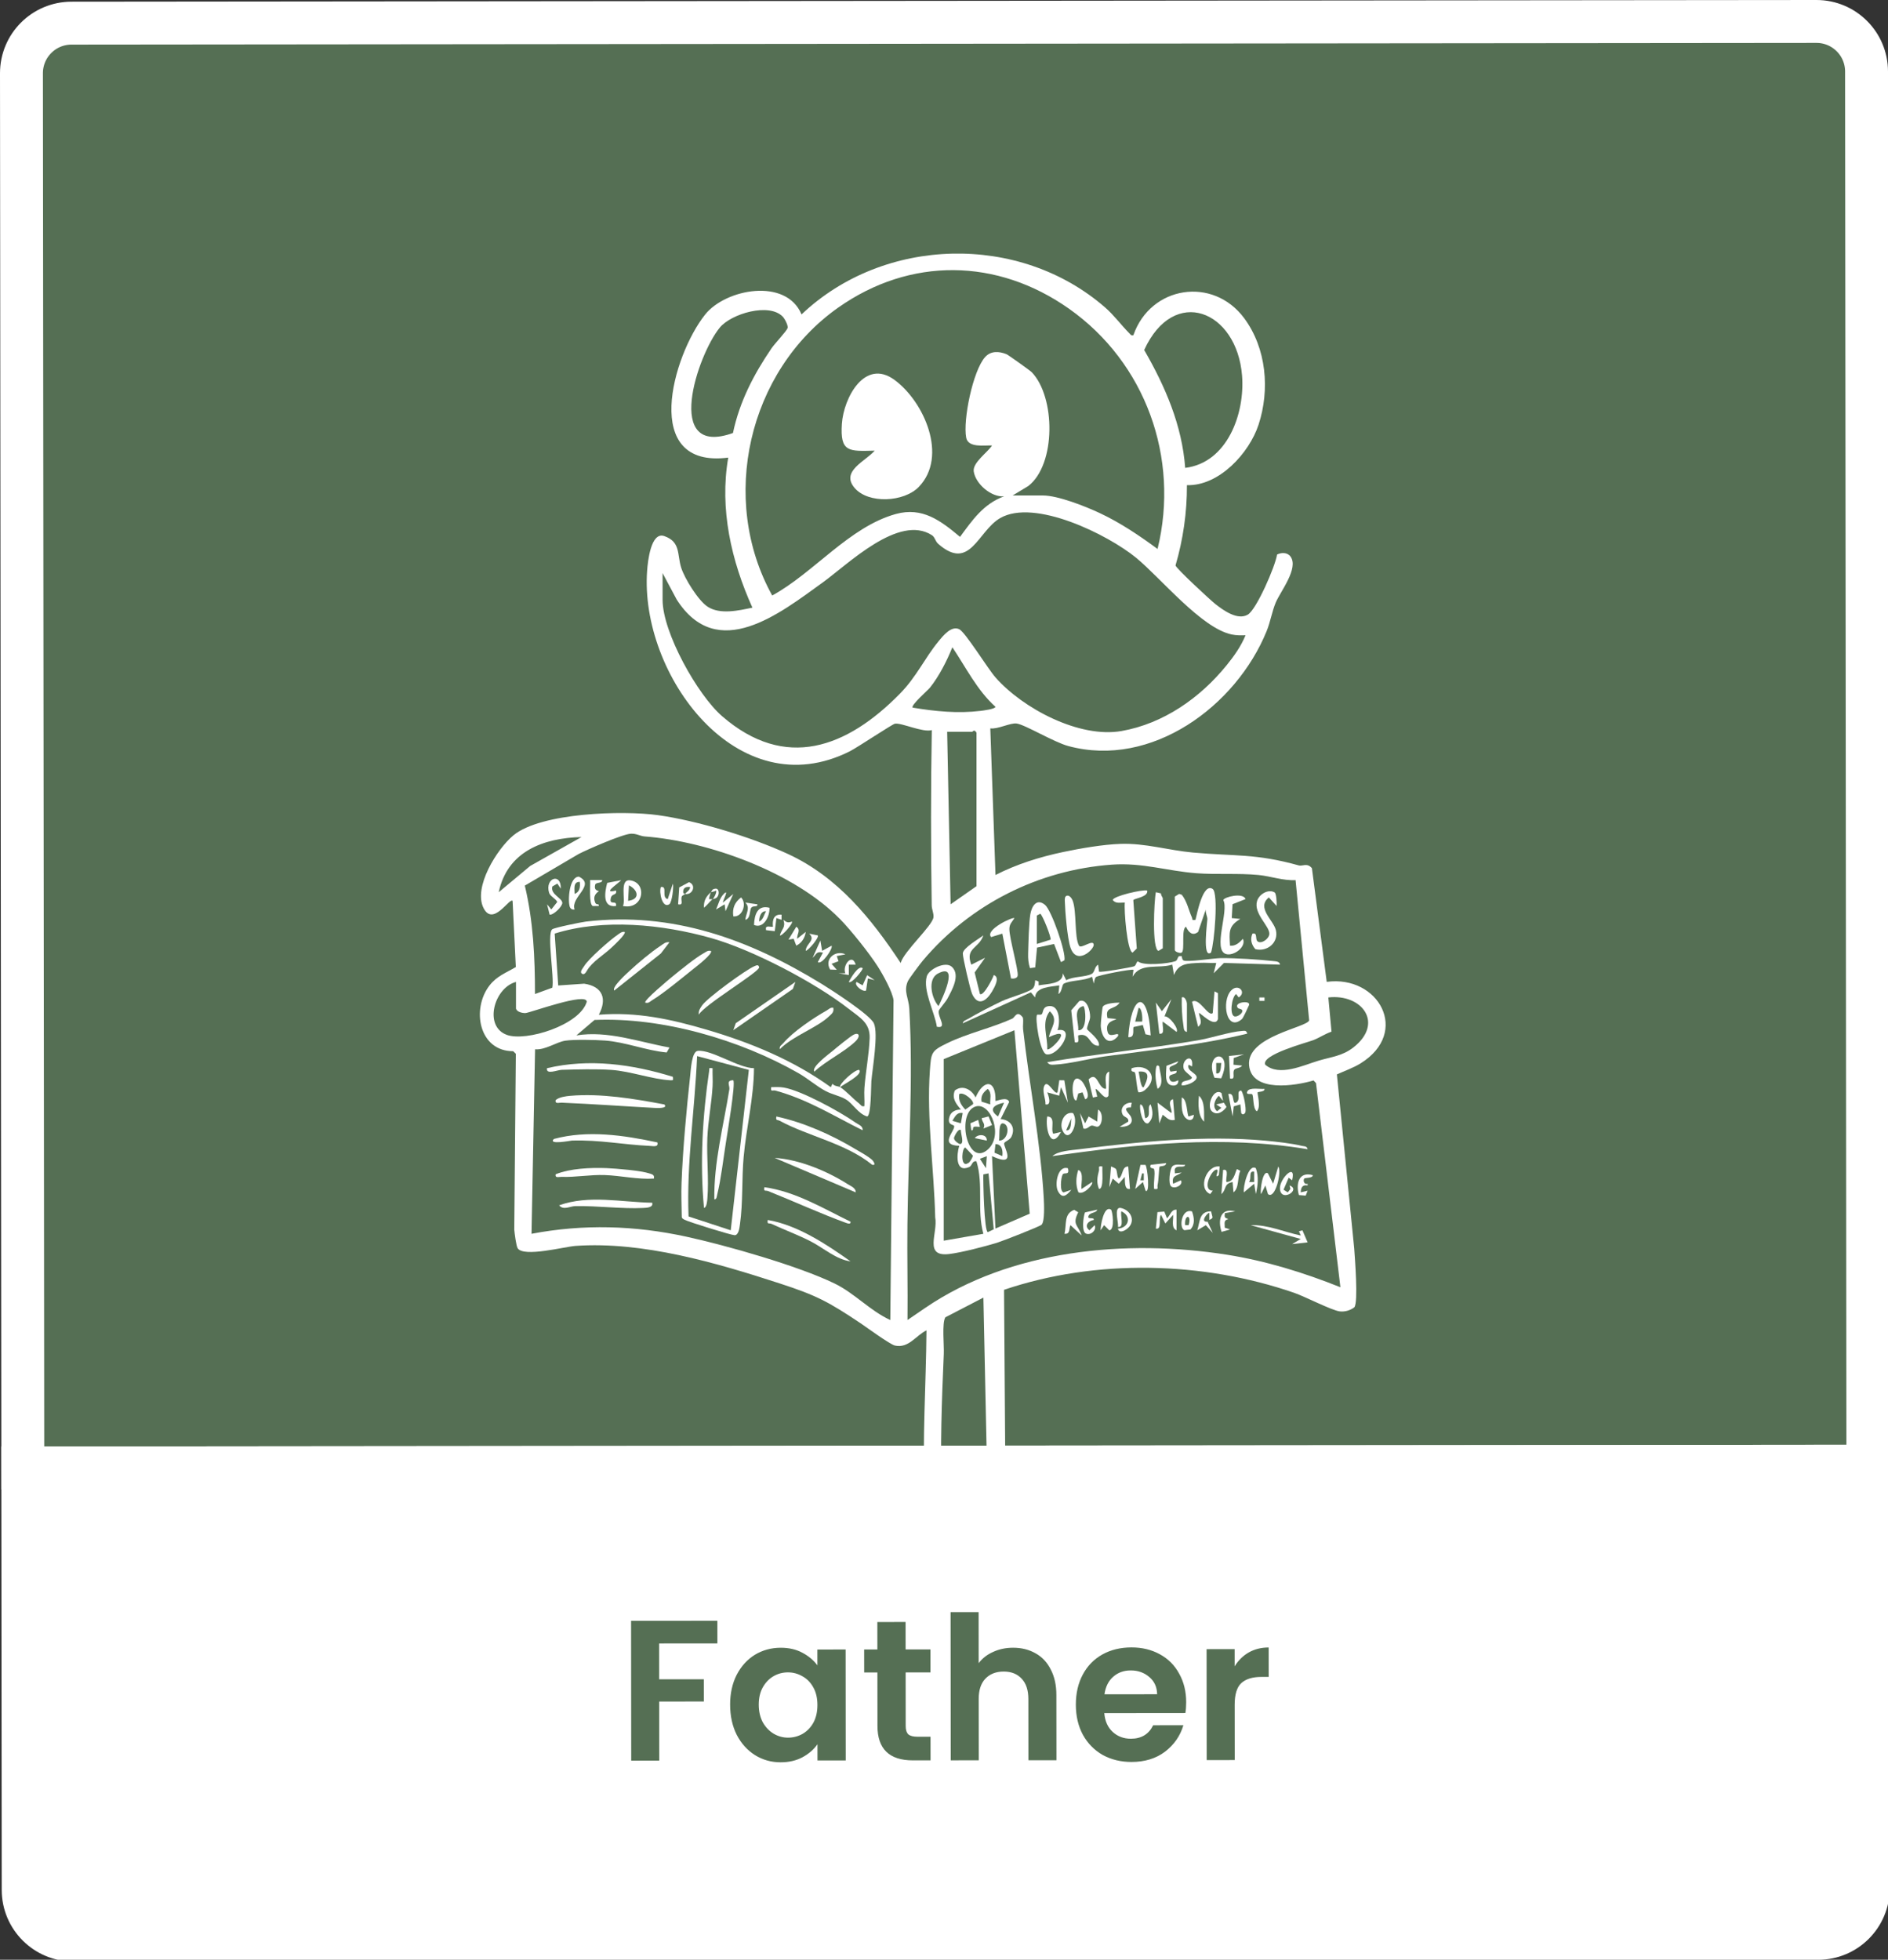 <svg xmlns="http://www.w3.org/2000/svg" id="svg116" version="1.1" fill="none" viewBox="0 0 132 137" height="137" width="132">
  
  <rect x="0" y="0" width="132" height="137" fill="#333333" stroke="none"/>
  
  <g transform="translate(-35.454,-24.279)" id="g117">
    <rect style="stroke-width:0.666" y="25.992" x="36.878" id="rect1" fill="#556f54" height="132.016" width="128.134"></rect>
    <path id="path1" stroke-width="3" stroke="#ffffff" d="M 40.451,25.897 162.451,25.779 c 1.933,-0.002 3.501,1.564 3.503,3.497 L 166.048,126.776 37.048,126.9 36.954,29.4 c -0.002,-1.933 1.564,-3.502 3.497,-3.503 z"></path>
    <path id="path2" fill="#ffffff" d="m 35.545,125.401 132,-0.126 0.03,31 c 0.002,2.761 -2.234,5.002 -4.996,5.004 l -121.999,0.118 c -2.761,0.002 -5.002,-2.234 -5.005,-4.996 z"></path>
    <path id="path3" fill="#556f54" d="m 85.609,137.581 0.002,1.582 -4.074,0.004 0.002,2.506 3.122,-0.003 0.002,1.554 -3.122,0.003 0.004,4.13 -1.96,0.001 -0.009,-9.772 z m 0.891,5.865 c -8e-4,-0.784 0.152,-1.48 0.46,-2.087 0.317,-0.607 0.741,-1.074 1.273,-1.401 0.541,-0.327 1.143,-0.491 1.806,-0.492 0.579,0 1.083,0.116 1.512,0.349 0.439,0.233 0.789,0.526 1.051,0.881 l -0.001,-1.106 1.974,-0.002 0.007,7.756 -1.974,0.002 -0.001,-1.134 c -0.252,0.364 -0.601,0.668 -1.049,0.911 -0.438,0.234 -0.947,0.351 -1.526,0.351 -0.653,0.001 -1.251,-0.166 -1.792,-0.502 -0.532,-0.335 -0.958,-0.806 -1.275,-1.413 -0.309,-0.615 -0.463,-1.32 -0.464,-2.113 z m 6.104,0.022 c -5e-4,-0.476 -0.094,-0.882 -0.281,-1.218 -0.187,-0.345 -0.439,-0.606 -0.757,-0.783 -0.318,-0.186 -0.658,-0.279 -1.022,-0.279 -0.364,0 -0.7,0.089 -1.008,0.267 -0.308,0.177 -0.56,0.439 -0.755,0.785 -0.186,0.336 -0.279,0.737 -0.279,1.204 4e-4,0.466 0.094,0.877 0.281,1.232 0.196,0.345 0.449,0.61 0.757,0.797 0.318,0.186 0.654,0.279 1.008,0.279 0.364,0 0.705,-0.089 1.022,-0.267 0.317,-0.187 0.569,-0.449 0.755,-0.785 0.186,-0.345 0.279,-0.756 0.279,-1.232 z m 6.168,-2.274 0.004,3.752 c 2e-4,0.261 0.061,0.453 0.182,0.574 0.131,0.112 0.345,0.167 0.644,0.167 l 0.91,-0.001 0.002,1.652 -1.232,0.001 c -1.652,0.002 -2.479,-0.8 -2.48,-2.405 l -0.004,-3.738 -0.924,0.001 -0.002,-1.61 0.924,-10e-4 -0.002,-1.918 1.974,-0.002 0.002,1.918 1.736,-0.002 0.001,1.61 z m 7.512,-1.729 c 0.588,-0.001 1.111,0.129 1.569,0.39 0.457,0.252 0.812,0.629 1.065,1.133 0.261,0.495 0.393,1.092 0.393,1.792 l 0.005,4.55 -1.96,0.002 -0.004,-4.284 c -10e-4,-0.616 -0.155,-1.087 -0.464,-1.414 -0.308,-0.336 -0.728,-0.503 -1.26,-0.503 -0.542,0.001 -0.971,0.169 -1.288,0.506 -0.307,0.327 -0.461,0.798 -0.46,1.414 l 0.004,4.284 -1.96,0.002 -0.01,-10.36 1.96,-0.002 0.003,3.57 c 0.252,-0.336 0.588,-0.598 1.007,-0.785 0.42,-0.196 0.887,-0.295 1.4,-0.295 z m 12.102,3.81 c 0,0.28 -0.018,0.532 -0.056,0.756 l -5.67,0.006 c 0.048,0.56 0.244,0.998 0.59,1.315 0.345,0.317 0.77,0.475 1.274,0.475 0.728,-0.001 1.246,-0.314 1.553,-0.94 l 2.114,-0.002 c -0.223,0.747 -0.652,1.364 -1.286,1.85 -0.634,0.476 -1.413,0.715 -2.337,0.716 -0.747,0.001 -1.419,-0.162 -2.017,-0.488 -0.588,-0.336 -1.051,-0.807 -1.387,-1.413 -0.327,-0.606 -0.491,-1.306 -0.492,-2.099 -0.001,-0.803 0.162,-1.508 0.488,-2.115 0.326,-0.607 0.783,-1.074 1.37,-1.401 0.588,-0.327 1.265,-0.491 2.03,-0.492 0.737,-0.001 1.395,0.157 1.974,0.474 0.589,0.317 1.042,0.769 1.36,1.357 0.327,0.578 0.491,1.245 0.492,2.001 z m -2.031,-0.558 c -0.01,-0.504 -0.192,-0.905 -0.547,-1.203 -0.355,-0.308 -0.789,-0.462 -1.302,-0.461 -0.486,0 -0.896,0.15 -1.232,0.449 -0.326,0.29 -0.527,0.696 -0.601,1.219 z m 5.419,-1.951 c 0.252,-0.411 0.578,-0.733 0.979,-0.967 0.41,-0.234 0.877,-0.351 1.4,-0.351 l 0.002,2.058 h -0.518 c -0.616,0.001 -1.083,0.146 -1.4,0.435 -0.308,0.29 -0.461,0.794 -0.461,1.513 l 0.004,3.864 -1.96,0.002 -0.007,-7.756 1.96,-0.002 z"></path>
    <g id="g116" clip-path="url(#clip0_962_57)">
      <path id="path4" fill="#ffffff" d="m 114.698,47.702 c 1.202,-3.442 5.563,-4.126 7.748,-1.173 1.555,2.103 1.803,5 0.998,7.445 -0.655,1.988 -2.761,4.288 -5.006,4.22 0.007,1.901 -0.264,3.792 -0.797,5.612 0.027,0.193 2.444,2.433 2.792,2.705 0.551,0.433 1.551,1.157 2.264,0.732 0.611,-0.363 1.922,-3.381 2.042,-4.197 0.301,-0.154 0.727,-0.162 0.945,0.144 0.585,0.818 -0.717,2.449 -1.034,3.204 -0.269,0.64 -0.373,1.353 -0.642,2.011 -2.136,5.239 -8.04,9.597 -13.861,8.028 -1.016,-0.274 -3.021,-1.494 -3.612,-1.575 -0.444,-0.062 -1.319,0.41 -1.844,0.339 l 0.363,10.25 c 1.476,-0.758 3.098,-1.262 4.724,-1.606 1.214,-0.256 2.784,-0.527 4.012,-0.57 1.728,-0.062 3.368,0.454 5.071,0.606 3.006,0.269 4.371,0.058 7.401,0.901 0.255,0.071 0.577,-0.206 0.914,0.191 l 1.036,7.947 c 3.63,-0.486 5.865,3.526 2.369,5.698 -0.51,0.318 -1.117,0.525 -1.659,0.773 l 1.212,12.168 c 0.048,0.701 0.291,3.742 0.011,4.109 -0.274,0.218 -0.671,0.333 -1.024,0.289 -0.556,-0.068 -2.429,-1.036 -3.176,-1.295 -6.387,-2.21 -13.877,-2.387 -20.293,-0.214 l 0.125,17.549 h -1.208 l -0.361,-17.003 -2.661,1.378 c -0.246,0.413 -0.081,1.938 -0.107,2.546 -0.144,3.317 -0.266,6.565 -0.126,9.883 0.043,1.065 0.084,2.132 0.123,3.196 l -0.897,0.007 c -0.084,-0.015 -0.285,-1.418 -0.309,-1.637 -0.054,-0.486 -0.104,-1.188 -0.126,-1.682 -0.177,-3.786 0.095,-7.628 0.124,-11.401 -0.742,0.358 -1.246,1.272 -2.202,1.063 -0.352,-0.078 -1.974,-1.27 -2.416,-1.567 -2.227,-1.488 -3.056,-1.937 -5.657,-2.782 -4.436,-1.444 -9.556,-2.945 -14.259,-2.619 -0.766,0.053 -3.643,0.818 -4.051,0.16 -0.099,-0.159 -0.217,-1.052 -0.235,-1.303 l 0.109,-12.289 -0.185,-0.178 c -2.405,0 -2.925,-2.95 -1.658,-4.591 0.517,-0.669 1.151,-0.88 1.843,-1.293 l -0.225,-4.625 c -0.217,-0.245 -1.355,1.807 -2.024,0.517 -0.755,-1.457 0.94,-4.16 2.083,-5.101 1.927,-1.588 7.665,-1.749 10.098,-1.41 2.773,0.386 6.555,1.541 9.1,2.718 3.471,1.604 5.815,4.5 7.876,7.618 0.206,-0.804 2.238,-2.612 2.294,-3.207 0.024,-0.271 -0.122,-0.541 -0.125,-0.828 -0.063,-4.087 -0.067,-8.148 0.006,-12.245 -0.635,0.183 -2.119,-0.525 -2.575,-0.449 -0.181,0.029 -2.619,1.656 -3.132,1.917 -7.884,3.999 -14.734,-5.371 -14.195,-12.627 0.047,-0.642 0.264,-2.734 1.202,-2.403 1.152,0.405 0.886,1.275 1.177,2.204 0.235,0.753 1.196,2.306 1.851,2.732 0.878,0.571 2.178,0.264 3.129,0.065 -1.473,-3.264 -2.311,-6.904 -1.689,-10.488 -6.153,0.791 -3.893,-7.14 -1.617,-9.999 1.436,-1.804 5.662,-2.593 6.742,-0.011 5.753,-5.46 15.233,-5.708 21.227,-0.485 0.623,0.543 1.12,1.23 1.692,1.804 0.099,0.099 0.107,0.172 0.292,0.128 z m -8.44,11.214 h 2.11 c 1.055,0 2.977,0.762 3.962,1.224 1.449,0.677 2.775,1.574 4.055,2.515 1.556,-6.374 -0.845,-13.018 -6.183,-16.789 -5.022,-3.546 -11.117,-3.638 -16.163,-0.071 -6.277,4.437 -8.331,13.376 -4.596,20.114 2.928,-1.601 5.388,-4.798 8.643,-5.698 1.852,-0.512 3.13,0.46 4.489,1.599 0.866,-1.178 1.639,-2.308 3.079,-2.834 -0.902,0.075 -1.998,-0.874 -2.121,-1.744 -0.087,-0.613 0.966,-1.321 1.279,-1.812 -0.55,-0.018 -1.668,0.177 -1.807,-0.546 -0.235,-1.227 0.466,-4.674 1.322,-5.633 0.397,-0.444 0.974,-0.413 1.498,-0.201 0.116,0.047 1.656,1.147 1.759,1.254 1.673,1.734 1.71,6.452 -0.236,7.96 l -1.089,0.659 z M 90.179,46.416 c -0.945,-0.992 -3.598,-0.212 -4.4,0.763 -1.564,1.903 -3.975,9.121 0.92,7.37 0.459,-2.189 1.452,-4.097 2.698,-5.923 0.219,-0.319 1.045,-1.196 1.12,-1.407 0.063,-0.178 -0.207,-0.668 -0.339,-0.805 z m 28.138,10.571 c 2.957,-0.361 4.187,-3.818 3.976,-6.45 -0.364,-4.559 -4.766,-6.33 -6.843,-1.791 1.473,2.556 2.645,5.251 2.867,8.242 z m -36.538,7.356 v 1.869 c 0,2.277 2.436,6.639 4.163,8.135 4.426,3.836 8.72,2.199 12.418,-1.562 1.193,-1.214 1.735,-2.491 2.714,-3.677 0.336,-0.407 0.89,-1.102 1.443,-0.844 0.421,0.195 1.998,2.758 2.537,3.371 1.919,2.18 5.865,4.264 8.807,3.748 2.939,-0.515 5.503,-2.319 7.346,-4.591 0.528,-0.651 1.008,-1.324 1.33,-2.105 -0.329,0.011 -0.645,0.013 -0.971,-0.055 -2.123,-0.444 -4.968,-3.961 -6.689,-5.369 -1.964,-1.606 -7.102,-4.162 -9.505,-2.76 -1.565,0.914 -2.092,3.756 -4.325,1.792 -0.204,-0.18 -0.229,-0.468 -0.433,-0.6 -2.317,-1.499 -5.86,2.019 -7.635,3.3 -3.003,2.167 -7.367,5.646 -10.214,1.196 z m 17.486,9.404 c 1.577,0.263 3.157,0.42 4.747,0.227 0.185,-0.023 1.043,-0.13 1.037,-0.287 -1.29,-1.162 -2.066,-2.761 -3.011,-4.16 -0.378,0.946 -0.934,2.039 -1.572,2.831 -0.146,0.181 -1.36,1.238 -1.202,1.389 z M 103.725,86.229 V 75.496 c -0.167,-0.274 -0.259,-0.06 -0.302,-0.06 h -1.748 l 0.241,12.059 z m -9.568,2.274 c -3.196,-3.251 -9.171,-5.413 -13.627,-5.751 -0.323,-0.024 -0.585,-0.211 -0.964,-0.191 -0.59,0.028 -3.019,1.091 -3.656,1.418 l -3.763,2.21 c 0.593,2.478 0.711,5.03 0.71,7.578 l 1.211,-0.441 c 0.157,-0.679 -0.396,-3.753 -0.006,-4.082 0.136,-0.115 2.032,-0.501 2.355,-0.54 6.084,-0.715 11.431,1.254 16.496,4.362 0.692,0.425 3.377,2.157 3.64,2.752 0.322,0.733 -0.099,3.136 -0.178,4.04 -0.026,0.3 -0.005,2.453 -0.301,2.468 -0.634,-0.201 -0.966,-0.875 -1.468,-1.183 -0.426,-0.262 -0.961,-0.34 -1.447,-0.603 -0.624,-0.335 -1.233,-0.872 -1.89,-1.246 -4.089,-2.335 -9.519,-3.917 -14.248,-3.714 l -1.269,1.081 c 2.211,-0.352 4.361,0.457 6.511,0.846 l -0.199,0.347 c -1.442,-0.136 -2.881,-0.731 -4.317,-0.835 -0.672,-0.049 -2.141,-0.084 -2.771,0.011 -0.63,0.096 -1.397,0.664 -2.112,0.601 l -0.248,12.898 c 3.64,-0.692 7.215,-0.585 10.832,0.203 2.802,0.611 7.829,2.044 10.355,3.272 1.407,0.684 2.471,1.899 3.896,2.554 l 0.227,-22.353 c -0.062,-0.575 -0.765,-1.839 -1.115,-2.382 -0.603,-0.937 -1.872,-2.528 -2.65,-3.319 z M 76.11,82.793 c -2.682,0.067 -5.184,1.013 -5.787,3.857 l 2.202,-1.836 z m 49.925,3.013 c -0.881,0.045 -1.734,-0.276 -2.594,-0.36 -1.4,-0.136 -2.951,-0.018 -4.338,-0.123 -2.054,-0.157 -3.776,-0.752 -5.909,-0.6 -5.134,0.366 -9.905,2.781 -13.206,6.691 -0.181,0.215 -0.982,1.275 -1.065,1.467 -0.306,0.707 0.063,1.17 0.105,1.906 0.285,4.965 -0.073,10.113 -0.131,15.073 -0.026,2.232 0.029,4.466 0.005,6.696 l 1.233,-0.842 c 5.951,-4.063 14.043,-4.839 21.116,-3.72 2.731,0.433 5.363,1.25 7.918,2.271 l -1.706,-14.271 -0.172,-0.185 c -1.259,0.375 -4.323,0.872 -4.507,-1.055 -0.192,-2.034 4.039,-2.642 4.201,-3.142 l -0.95,-9.808 z m -31.836,14.472 c 0.378,0.241 0.946,0.854 1.326,1.147 0.122,0.094 0.154,0.233 0.363,0.18 0.021,-0.418 -0.029,-0.846 0.002,-1.264 0.083,-1.13 0.327,-2.381 0.366,-3.494 0.036,-1.063 -0.681,-1.433 -1.463,-2.043 -2.366,-1.852 -6.75,-4.142 -9.637,-4.954 -3.41,-0.959 -7.513,-1.374 -10.921,-0.308 l 0.246,3.628 1.813,-0.125 c 1.3,0.188 1.617,1.069 1.026,2.17 2.653,-0.214 5.055,0.313 7.568,1.053 3.082,0.909 6.038,2.129 8.652,4.013 l 0.117,-0.243 c 0.12,0.183 0.433,0.17 0.544,0.241 z M 71.529,94.79 v -1.869 c -1.538,0.413 -2.282,3.116 -0.63,3.706 1.342,0.48 5.093,-0.684 5.578,-2.316 0.018,-0.702 -3.978,0.778 -4.29,0.788 -0.224,0.006 -0.595,-0.083 -0.658,-0.31 z m 57.018,1.609 c -0.445,0.149 -0.838,0.423 -1.275,0.593 -0.438,0.17 -3.682,1.023 -3.355,1.719 0.982,0.846 2.64,0.042 3.71,-0.28 0.901,-0.271 1.672,-0.324 2.447,-0.928 2.171,-1.694 0.603,-3.766 -1.749,-3.497 z"></path>
      <path id="path5" fill="#ffffff" d="m 108.276,109.894 c -0.117,0.123 -2.763,1.156 -3.133,1.267 -0.85,0.258 -2.466,0.678 -3.317,0.781 -1.82,0.222 -0.781,-1.46 -0.988,-2.567 -0.077,-3.338 -0.608,-6.91 -0.372,-10.25 0.091,-1.279 0.094,-1.377 1.214,-1.922 1.435,-0.699 3.092,-1.055 4.551,-1.716 0.181,-0.083 0.322,-0.627 0.736,-0.078 0.056,0.272 -0.013,0.554 0.017,0.827 0.43,3.815 1.237,8.03 1.446,11.819 0.021,0.387 0.078,1.598 -0.151,1.837 z m -1.899,-13.595 -4.943,2.019 v 12.693 l 2.773,-0.483 c -0.464,-1.666 0.024,-3.429 -0.485,-5.065 -0.322,-0.058 -0.282,0.303 -0.51,0.402 -0.974,0.422 -0.877,-0.881 -0.694,-1.487 -1.437,-0.041 -0.295,-1.025 -0.353,-1.378 -0.021,-0.133 -0.528,-0.032 -0.321,-0.68 0.11,-0.344 0.457,-0.479 0.792,-0.477 -0.332,-0.399 -0.649,-0.771 -0.426,-1.33 0.54,-0.423 1.18,-0.073 1.452,0.486 0.553,-1.285 1.438,-1.28 1.389,0.241 0.034,0.042 0.835,-0.345 0.958,0.075 l -0.597,1.193 c 0.678,0.056 1.075,0.573 0.756,1.238 -0.115,0.238 -0.474,0.325 -0.508,0.46 -0.058,0.236 0.953,1.734 -0.85,0.893 l 0.241,5.064 2.395,-1.04 -1.069,-12.827 z m -1.689,5.184 c -0.036,-0.355 0.141,-0.816 -0.18,-1.082 -0.306,0.243 -0.492,0.47 -0.429,0.891 l 0.611,0.191 z m -1.212,-0.009 c 0.142,-0.201 -0.643,-0.905 -0.956,-0.713 -0.076,0.445 0.131,0.771 0.423,1.084 z m 2.178,-0.111 c -0.66,0.132 -1.151,0.446 -0.421,0.965 z m -1.963,0.258 c -1.393,0.378 -0.656,4.204 0.767,3.066 1.201,-0.961 0.274,-3.348 -0.767,-3.066 z m -0.931,0.467 c -0.417,-0.072 -0.535,0.251 -0.72,0.543 l 0.593,0.173 z m 2.533,1.927 c 0.636,0.026 0.813,-1.099 0.299,-1.204 -0.374,-0.078 -0.218,0.996 -0.299,1.204 z m -2.655,-0.723 c -0.165,-0.19 -0.483,0.442 -0.486,0.548 -0.005,0.183 0.355,0.418 0.428,0.414 0.322,-0.016 0.024,-0.774 0.058,-0.962 z m 2.894,1.808 c 0.047,-0.374 -0.013,-0.836 -0.479,-0.842 l -0.068,0.601 0.549,0.241 z m -2.325,0.444 c 0.076,-0.068 0.279,-0.397 0.264,-0.487 l -0.528,-0.558 c -0.219,-0.005 -0.35,1.209 0.065,1.148 0.069,-0.031 0.142,-0.052 0.2,-0.104 z m 1.241,-0.442 -0.483,0.183 0.423,0.66 0.059,-0.843 z m 0.12,1.204 -0.363,0.071 c -0.021,0.373 0.057,4.047 0.316,4.034 l 0.41,-0.194 z"></path>
      <path id="path6" fill="#ffffff" d="m 117.593,86.953 0.303,-0.185 0.183,0.06 c 0.367,0.46 0.482,1.083 0.707,1.583 0.065,0.143 -0.057,0.217 0.251,0.17 0.105,-0.413 0.52,-2.607 1.196,-2.16 0.428,0.284 0.117,3.828 -0.112,4.45 -0.625,0.473 -0.253,-2.181 -0.253,-2.337 0,-0.199 -0.149,-0.449 -0.11,-0.676 l -0.538,1.569 c -0.408,0.321 -0.676,0.005 -0.846,-0.363 -0.358,0.16 -0.055,1.645 -0.303,1.809 -0.104,0.068 -0.481,-0.057 -0.481,-0.18 v -3.739 z"></path>
      <path id="path7" fill="#ffffff" d="m 118.073,91.113 c 0.013,0.096 0.037,0.25 0.117,0.301 0.225,0.147 2.139,-0.152 2.599,-0.157 1.089,-0.01 2.647,0.094 3.744,0.212 0.18,0.019 0.373,0.028 0.416,0.245 l -3.92,-0.12 -0.721,0.724 0.18,-0.724 c -0.381,0.019 -0.77,-0.028 -1.151,-0.006 -0.833,0.049 -1.474,0.015 -1.803,0.849 l -0.122,-0.724 c -0.959,0.306 -2.235,-0.16 -2.773,0.846 l 0.062,-0.481 c -0.109,-0.079 -2.489,0.376 -2.626,0.507 -0.09,0.087 -0.123,0.323 -0.149,0.455 l -0.12,-0.481 c -0.525,0.293 -1.479,0.232 -1.965,0.478 -0.161,0.081 -0.127,0.603 -0.386,0.728 l 0.062,-0.601 c -0.581,0.101 -1.668,0.096 -1.691,0.843 l -0.298,-0.358 -4.764,2.167 c 0.027,-0.181 0.227,-0.225 0.359,-0.303 0.692,-0.41 1.64,-0.896 2.371,-1.246 0.49,-0.235 1.823,-0.603 2.13,-0.854 0.186,-0.152 0.186,-0.397 0.206,-0.611 l 0.239,0.089 0.004,0.269 c 0.575,-0.108 1.721,-0.068 1.687,-0.841 l 0.241,0.483 c 0.485,-0.277 1.332,-0.204 1.78,-0.444 0.231,-0.125 0.179,-0.498 0.45,-0.64 l 0.06,0.483 c 0.088,0.087 2.27,-0.303 2.441,-0.366 0.158,-0.058 0.142,-0.267 0.272,-0.356 0.373,0.347 2.178,0.157 2.622,-0.005 0.167,-0.062 0.147,-0.301 0.274,-0.358 h 0.178 z"></path>
      <path id="path8" fill="#ffffff" d="m 108.514,87.531 c 0.457,0.379 1.486,3.335 1.36,3.878 l -0.24,0.128 -0.483,-1.267 -1.193,0.253 -0.126,1.382 -0.366,0.053 c -0.114,-0.342 -0.14,-0.668 -0.13,-1.029 0.021,-0.734 0.047,-2.081 0.155,-2.74 0.094,-0.566 0.443,-1.138 1.023,-0.656 z m -0.569,0.747 v 1.99 l 0.966,-0.303 c 0.024,-0.229 -0.557,-1.689 -0.724,-1.809 l -0.242,0.123 z"></path>
      <path id="path9" fill="#ffffff" d="m 126.877,104.617 c -5.927,-0.991 -11.947,-0.361 -17.848,0.483 0.409,-0.369 1.308,-0.408 1.87,-0.479 4.198,-0.532 8.808,-0.992 13.022,-0.603 0.719,0.066 1.852,0.189 2.533,0.361 0.167,0.042 0.376,-0.003 0.423,0.24 z"></path>
      <path id="path10" fill="#ffffff" d="m 122.536,87.131 -0.909,0.358 -0.056,0.969 0.6,0.061 c -0.859,0.504 -0.766,0.937 -0.721,1.869 0.389,0.041 0.661,-0.216 0.904,-0.481 0.256,0.572 -0.651,1.225 -1.181,1.066 -0.958,-0.287 0.222,-3.045 -0.193,-3.771 0.057,-0.227 1.408,-0.546 1.554,-0.07 z"></path>
      <path id="path11" fill="#ffffff" d="m 109.393,96.297 c 1.309,-0.241 0.097,1.815 -0.762,1.69 -0.481,-0.07 -0.831,-2.601 -0.669,-2.766 0.036,-0.037 0.237,0.021 0.313,-0.034 0.147,-0.105 0.018,-0.569 0.585,-0.579 0.705,-0.011 0.718,1.188 0.533,1.687 z M 108.79,96.78 c 0.117,-0.647 0.715,-1.202 0.06,-1.805 -0.616,0.775 -0.134,1.779 -0.18,2.65 0.174,0.204 2.016,-1.724 0.12,-0.844 z"></path>
      <path id="path12" fill="#ffffff" d="m 103.365,91.714 0.962,-0.481 -0.729,1.028 0.369,1.506 c 0.245,0.183 0.91,-1.113 0.965,-1.326 0.457,0.141 0.058,0.851 -0.119,1.149 -0.39,0.66 -0.977,1.07 -1.39,0.178 -0.133,-0.285 -0.668,-2.586 -0.653,-2.844 0.023,-0.392 1.12,-1.008 1.436,-1.258 -0.305,0.935 -1.298,0.862 -0.843,2.05 z"></path>
      <path id="path13" fill="#ffffff" d="m 122.657,96.537 c -3.261,0.794 -6.61,1.131 -9.931,1.587 -1.107,0.152 -2.468,0.525 -3.534,0.579 -0.219,0.011 -0.378,0.031 -0.522,-0.173 3.495,-0.577 7.036,-0.935 10.53,-1.526 0.952,-0.161 2.225,-0.592 3.096,-0.656 0.189,-0.015 0.303,-0.041 0.361,0.191 z"></path>
      <path id="path14" fill="#ffffff" d="m 102.006,91.868 c 0.617,0.58 0,1.629 -0.311,2.219 -0.125,0.237 -0.576,0.733 -0.603,0.848 -0.099,0.42 0.638,1.277 -0.138,1.12 -0.144,-1.005 -0.995,-2.531 -0.702,-3.531 0.145,-0.489 1.302,-1.079 1.754,-0.656 z m -0.935,2.742 c 0.258,-0.517 1.489,-3.079 -0.042,-2.274 -0.76,0.4 -0.435,1.758 0.042,2.274 z"></path>
      <path id="path15" fill="#ffffff" d="m 124.569,86.667 c 0.128,0.079 0.156,0.758 0.138,0.946 l -0.541,-0.6 c -0.887,0.728 0.319,1.58 0.491,2.288 0.209,0.862 -0.597,1.538 -1.435,1.33 -0.275,-0.306 -0.379,-0.71 -0.199,-1.089 0.462,-0.099 0.047,0.593 0.535,0.605 0.258,0.005 0.621,-0.301 0.643,-0.562 0.047,-0.549 -1.115,-1.425 -0.862,-2.308 0.141,-0.498 0.809,-0.874 1.233,-0.609 z"></path>
      <path id="path16" fill="#ffffff" d="m 115.662,86.532 c 0.091,0.467 -0.937,0.546 -0.972,0.676 l 0.243,3.376 -0.294,0.288 c -0.384,-0.091 -0.609,-3.014 -0.542,-3.497 -0.297,-0.011 -0.639,0.101 -0.843,-0.18 0.003,-0.259 2.058,-0.752 2.408,-0.663 z"></path>
      <path id="path17" fill="#ffffff" d="m 110.056,86.893 c 0.175,-0.037 0.331,0.186 0.389,0.332 0.3,0.758 0.109,2.565 0.451,3.167 0.141,0.248 1.013,-0.499 1.025,-0.065 0.01,0.34 -1.197,1.468 -1.628,0.185 -0.216,-0.643 -0.37,-2.504 -0.392,-3.236 -0.005,-0.141 -0.017,-0.348 0.155,-0.384 z"></path>
      <path id="path18" fill="#ffffff" d="m 106.378,88.46 c -0.171,0.282 -0.352,0.402 -0.354,0.766 0,0.645 0.655,2.911 0.58,3.264 -0.04,0.193 -0.299,0.217 -0.466,0.19 l -0.606,-3.134 -0.782,0.241 c -0.463,-0.494 1.496,-1.426 1.628,-1.326 z"></path>
      <path id="path19" fill="#ffffff" d="m 112.285,97.383 c -0.713,0.032 -0.594,-0.963 -1.448,-0.724 -0.027,0.243 0.141,0.566 -0.239,0.483 l -0.248,-2.235 0.562,-0.647 c 0.546,-0.203 0.773,0.715 0.758,1.12 -0.009,0.248 -0.251,0.69 -0.212,0.844 0.026,0.102 0.938,0.737 0.825,1.155 z m -1.086,-2.773 c -0.772,0.183 -0.308,1.139 -0.36,1.687 0.656,0.079 0.527,-1.565 0.36,-1.687 z"></path>
      <path id="path20" fill="#ffffff" d="m 116.749,90.571 -0.3,0.18 c -0.465,-0.104 -0.307,-3.513 -0.182,-4.1 l 0.36,0.084 c -0.026,0.121 0.122,0.28 0.122,0.339 z"></path>
      <path id="path21" fill="#ffffff" d="m 120.607,95.514 c -0.206,0.672 -1.276,-0.483 -1.326,-0.421 0.024,0.34 0.313,0.687 -0.061,0.963 l -0.425,-1.744 c 0.491,-0.355 1.139,1.095 1.449,0.781 l 0.121,-1.509 0.242,0.121 z"></path>
      <path id="path22" fill="#ffffff" d="m 115.905,96.659 -0.363,-0.079 -0.188,-0.648 -0.64,0.141 c -0.094,0.118 0.136,0.77 -0.376,0.708 0.181,-2.941 1.368,-3.534 1.567,-0.121 z m -0.603,-0.963 c 0.037,-0.036 0.034,-0.953 -0.24,-0.964 l -0.241,0.963 h 0.481 z"></path>
      <path id="path23" fill="#ffffff" d="m 122.056,94.006 -0.18,-0.24 c -0.319,0.224 -0.468,1.462 -0.118,1.565 0.18,0.053 0.486,-0.157 0.538,-0.303 0.089,-0.25 -0.222,-0.19 -0.303,-0.293 -0.32,-0.402 0.93,-0.553 0.786,-0.19 -0.06,0.151 -0.417,0.903 -0.485,0.964 -1.095,0.969 -1.46,-1.24 -0.774,-1.979 0.505,-0.544 1.11,0.125 0.536,0.475 z"></path>
      <path id="path24" fill="#ffffff" d="m 117.352,94.127 -0.482,1.202 c 0.336,-0.041 1.029,0.877 0.843,1.087 l -0.962,-0.723 c -0.073,0.256 0.207,0.942 -0.242,0.844 l -0.241,-2.17 0.421,0.601 z"></path>
      <path id="path25" fill="#ffffff" d="m 113.733,94.37 c -0.354,0.535 -1.058,0.23 -0.844,1.084 l 0.605,0.06 c 0.003,0.094 -0.861,0.109 -0.587,0.947 0.143,0.436 0.87,-0.144 0.705,0.258 -0.684,0.775 -1.164,0.039 -1.198,-0.739 -0.006,-0.146 0.101,-1.206 0.13,-1.295 0.088,-0.267 0.912,-0.319 1.191,-0.316 z"></path>
      <path id="path26" fill="#ffffff" d="m 112.046,100.399 0.12,0.54 -0.305,0.065 -0.297,-1.269 c 0.626,-0.629 0.65,0.653 1.203,0.664 0.1,-0.113 -0.208,-1.087 0.24,-1.206 l -0.055,1.692 c -0.247,0.388 -0.652,-0.428 -0.908,-0.486 z"></path>
      <path id="path27" fill="#ffffff" d="m 113.459,105.98 c 0.131,0.169 0.066,0.53 0.214,0.689 0.32,-0.214 0.199,-0.861 0.662,-0.843 l 0.122,1.567 c -0.421,0.08 -0.342,-0.575 -0.363,-0.843 l -0.421,0.48 -0.422,-0.36 -0.241,0.603 0.121,-1.447 c 0.013,-0.013 0.302,0.123 0.326,0.156 z"></path>
      <path id="path28" fill="#ffffff" d="m 124.105,107.754 -0.181,-0.604 -0.3,0.604 c -0.092,-0.204 0.108,-1.73 0.48,-1.447 l 0.361,0.723 0.361,-1.206 c 0.255,0.383 -0.218,2.34 -0.721,1.929 z"></path>
      <path id="path29" fill="#ffffff" d="m 109.868,99.8 0.248,1.563 -0.48,-1.085 -0.128,0.597 -0.838,-0.235 c 0.094,0.222 0.336,0.938 -0.12,0.844 0.021,-0.4 -0.274,-0.964 -0.065,-1.332 0.232,-0.408 0.705,0.702 0.908,0.486 l 0.123,-0.844 z"></path>
      <path id="path30" fill="#ffffff" d="m 126.396,110.647 -0.124,-0.298 0.242,-0.061 0.363,0.841 -1.084,0.121 0.601,-0.36 -3.496,-0.964 c 1.209,-0.042 2.336,0.482 3.496,0.721 z"></path>
      <path id="path31" fill="#ffffff" d="m 117.59,102.569 c -0.408,0.086 -0.555,-0.16 -0.842,-0.361 l -0.242,0.603 -0.121,-1.447 0.962,0.722 c 0.125,-0.144 -0.359,-0.846 0.12,-0.964 l 0.122,1.447 z"></path>
      <path id="path32" fill="#ffffff" d="m 115.503,100.48 c -0.123,0.102 -0.282,0.165 -0.444,0.16 -0.11,-0.076 -0.176,-1.154 -0.246,-1.361 -0.047,-0.144 -0.342,0 -0.238,-0.326 1.184,-0.378 1.948,0.676 0.927,1.528 z m -0.084,-0.203 c 0.263,-0.527 0.532,-1.172 -0.36,-1.084 0.047,0.123 0.149,1.228 0.36,1.084 z"></path>
      <path id="path33" fill="#ffffff" d="m 117.711,108.841 v 1.447 c -0.402,-0.18 -0.198,-0.742 -0.241,-1.084 l -0.54,0.603 -0.301,-0.603 c -0.206,0.261 0.076,1.056 -0.363,0.962 l 0.111,-1.152 0.479,-0.039 0.192,0.47 c 0.219,-0.199 0.295,-0.633 0.663,-0.601 z"></path>
      <path id="path34" fill="#ffffff" d="m 122.175,101.483 -0.464,0.139 -0.078,0.703 -0.301,-1.567 c 0.486,-0.126 0.233,0.752 0.54,0.602 0.377,-0.187 -0.039,-0.843 0.361,-0.841 0.191,0.238 0.355,1.273 0.297,1.495 -0.031,0.119 -0.193,0.258 -0.297,0.072 l -0.058,-0.605 z"></path>
      <path id="path35" fill="#ffffff" d="m 111.079,110.647 -0.783,-0.722 c -0.121,0.217 0.008,0.648 -0.421,0.601 0.17,-0.648 -0.063,-1.391 0.681,-1.672 l 0.283,0.17 c -0.439,0.88 -0.022,0.863 0.24,1.623 z"></path>
      <path id="path36" fill="#ffffff" d="m 111.323,101.122 -0.184,-0.482 -0.298,0.081 -0.123,0.464 c -0.327,0.261 -0.515,-2.168 0.366,-1.332 0.177,0.168 0.702,1.178 0.239,1.27 z"></path>
      <path id="path37" fill="#ffffff" d="m 111.202,103.172 -0.241,-1.086 0.361,0.723 0.242,-0.483 0.601,0.361 0.06,-0.842 c 0.395,0.197 0.316,1.103 -0.016,1.194 -0.128,0.036 -0.31,-0.1 -0.448,-0.073 -0.157,0.031 -0.316,0.287 -0.56,0.204 z"></path>
      <path id="path38" fill="#ffffff" d="m 120.837,99.661 -0.474,-0.042 c -0.79,-1.906 1.398,-2.076 0.474,0.042 z m 0.01,-1.071 h -0.361 v 0.723 c 0.374,0.091 0.306,-0.517 0.36,-0.723 z"></path>
      <path id="path39" fill="#ffffff" d="m 121.692,107.633 -0.06,-0.723 c -0.645,0.119 -0.407,0.521 -0.784,0.843 l 0.12,-1.687 c 0.476,-0.131 0.129,0.715 0.241,0.843 0.514,-0.024 0.559,-0.554 0.723,-0.906 l 0.241,0.125 c -0.222,0.445 -0.065,1.192 -0.481,1.505 z"></path>
      <path id="path40" fill="#ffffff" d="m 115.535,105.71 c 0.145,0.143 0.339,2.056 0.01,1.804 l -0.183,-0.605 -0.54,0.483 0.368,-1.682 h 0.347 z m -0.113,1.079 v -0.481 h -0.118 l -0.122,0.481 z"></path>
      <path id="path41" fill="#ffffff" d="m 120.968,101.242 -0.3,-0.362 c -0.289,0.266 -0.48,0.794 -0.122,1.081 l 0.302,-0.236 -0.362,-0.242 0.537,-0.117 0.186,0.294 c -0.232,0.329 -0.661,0.637 -1.026,0.306 -0.405,-0.368 0.115,-1.669 0.674,-1.275 z"></path>
      <path id="path42" fill="#ffffff" d="m 113.614,110.166 c 0.765,-0.047 0.987,-0.871 0.241,-1.208 -0.094,0.276 0.235,1.17 -0.241,1.086 0.074,-0.233 -0.315,-1.384 0.175,-1.327 0.773,0.147 1.124,1.003 0.419,1.499 -0.196,0.138 -0.525,0.272 -0.594,-0.05 z"></path>
      <path id="path43" fill="#ffffff" d="m 123.259,105.946 c 0.211,0.605 0.135,1.2 0,1.807 l -0.12,-0.723 -0.721,0.603 c -0.068,-0.343 0.313,-2.043 0.841,-1.687 z m -0.12,0.242 c -0.428,-0.089 -0.151,0.509 -0.361,0.721 h 0.361 z"></path>
      <path id="path44" fill="#ffffff" d="m 110.472,102.091 c 0.475,0.671 -0.293,2.261 -0.75,1.167 -0.198,-0.473 0.128,-1.293 0.75,-1.167 z m -0.115,0.358 -0.36,0.843 c 0.397,0.081 0.319,-0.625 0.36,-0.843 z"></path>
      <path id="path45" fill="#ffffff" d="m 113.128,108.838 c 0.102,0.067 0.297,1.409 -0.118,1.448 l -0.363,-0.362 -0.242,0.362 c -0.019,-0.303 0.226,-1.768 0.722,-1.446 z"></path>
      <path id="path46" fill="#ffffff" d="m 118.796,98.832 -0.24,-0.123 c -0.183,0.472 0.7,0.601 0.545,0.968 -0.118,0.277 -0.725,0.502 -1.028,0.479 -0.081,-0.429 0.563,-0.238 0.722,-0.541 -0.133,-0.195 -0.527,-0.418 -0.584,-0.629 -0.18,-0.668 0.72,-1.131 0.585,-0.154 z"></path>
      <path id="path47" fill="#ffffff" d="m 112.165,108.841 c -0.042,0.236 -0.494,0.183 -0.601,0.423 -0.141,0.314 0.413,0.055 0.359,0.298 -0.4,0.058 -0.69,0.429 -0.299,0.723 l 0.363,-0.358 c 0.152,0.308 -0.232,0.724 -0.592,0.593 -0.34,-0.112 -0.204,-1.174 -0.086,-1.485 l 0.856,-0.193 z"></path>
      <path id="path48" fill="#ffffff" d="m 118.792,108.963 c 0.157,0.436 0.228,0.898 -0.112,1.266 l -0.412,0.048 c -0.416,-0.137 -0.206,-1.557 0.524,-1.312 z m -0.237,0.961 c 0.245,-0.763 -0.308,-0.778 -0.24,0 z"></path>
      <path id="path49" fill="#ffffff" d="m 125.792,106.789 -0.24,-0.182 -0.359,0.84 0.298,0.186 0.183,-0.24 -0.06,-0.243 c 0.851,0.307 -0.664,1.24 -0.673,0.185 -0.004,-0.681 1.154,-1.831 0.853,-0.546 z"></path>
      <path id="path50" fill="#ffffff" d="m 110.116,105.946 c 0.134,0.546 -0.259,0.248 -0.366,0.439 -0.119,0.213 -0.226,1.192 0.068,1.25 l 0.539,-0.182 c -0.322,0.391 -0.635,0.671 -0.936,0.093 -0.253,-0.486 -0.005,-1.822 0.695,-1.598 z"></path>
      <path id="path51" fill="#ffffff" d="m 123.863,100.399 c 0.026,0.221 -0.447,0.193 -0.483,0.242 -0.04,0.055 0.258,1.058 -0.058,1.324 -0.293,-0.19 -0.204,-1.068 -0.324,-1.191 -0.06,-0.062 -0.465,0.074 -0.339,-0.195 0.146,-0.313 0.906,-0.147 1.204,-0.181 z"></path>
      <path id="path52" fill="#ffffff" d="m 122.416,97.988 -0.709,0.254 -0.015,0.467 0.603,0.06 c -0.107,0.193 -0.454,0.155 -0.548,0.296 -0.162,0.243 0.138,0.707 -0.295,0.608 l -0.071,-1.575 1.035,-0.112 z"></path>
      <path id="path53" fill="#ffffff" d="m 116.99,105.585 c -0.021,0.261 -0.407,0.186 -0.465,0.256 -0.04,0.049 -0.062,0.964 -0.134,1.258 -0.051,0.201 0.121,0.351 -0.244,0.293 -0.063,-0.405 0.086,-1 0,-1.368 -0.027,-0.125 -0.367,-0.006 -0.243,-0.317 l 1.086,-0.12 z"></path>
      <path id="path54" fill="#ffffff" d="m 118.315,105.705 c -0.05,0.272 -0.591,-0.026 -0.723,0.301 -0.027,0.068 0.012,0.206 0,0.3 l 0.482,-0.06 c -0.367,0.269 -0.715,0.185 -0.602,0.784 l 0.543,-0.24 c 0.2,0.297 -0.39,0.634 -0.672,0.431 -0.23,-0.166 -0.107,-1.192 0.068,-1.396 0.194,-0.229 0.64,-0.09 0.904,-0.119 z"></path>
      <path id="path55" fill="#ffffff" d="m 117.835,98.471 c -0.141,0.392 -0.851,0.222 -0.54,0.724 l 0.42,-0.062 c 0.07,0.361 -0.672,0.115 -0.481,0.601 0.108,0.275 0.41,0.157 0.601,0.061 0.028,0.337 -0.25,0.422 -0.517,0.344 -0.481,-0.141 -0.319,-0.972 -0.309,-1.353 l 0.828,-0.316 z"></path>
      <path id="path56" fill="#ffffff" d="m 119.885,109.683 0.361,0.785 -0.484,-0.543 -0.6,0.36 c 0.195,-0.613 0.128,-1.332 0.964,-1.326 l 0.102,0.41 c -0.025,0.126 -0.144,0.138 -0.222,0.193 v -0.483 c -0.073,-0.096 -0.722,0.668 -0.119,0.603 z"></path>
      <path id="path57" fill="#ffffff" d="m 114.577,101.363 -0.059,0.336 c -0.703,-0.034 -0.087,0.455 -0.003,0.63 0.266,0.556 -0.308,0.757 -0.783,0.72 l 0.603,-0.362 c 0.057,-0.32 -0.303,-0.283 -0.403,-0.512 -0.203,-0.457 0.189,-0.836 0.643,-0.812 z"></path>
      <path id="path58" fill="#ffffff" d="m 118.438,96.419 c -0.235,-0.049 -0.212,-0.241 -0.241,-0.421 -0.106,-0.648 -0.132,-1.335 -0.12,-1.99 0.249,-0.112 0.361,0.344 0.361,0.421 z"></path>
      <path id="path59" fill="#ffffff" d="m 120.728,105.825 -0.058,0.604 c -0.431,0.352 0.171,-0.544 -0.242,-0.363 -0.353,0.154 -0.927,1.426 -0.183,1.449 l -0.18,0.235 c -0.903,-0.386 -0.241,-2.055 0.661,-1.925 z"></path>
      <path id="path60" fill="#ffffff" d="m 111.081,107.391 0.721,-0.481 c 0.14,0.148 -0.611,0.943 -0.953,0.713 -0.204,-0.507 -0.171,-1.045 -0.009,-1.556 0.463,0.135 0.128,1.196 0.239,1.326 z"></path>
      <path id="path61" fill="#ffffff" d="m 127.238,106.429 c 0.008,0.229 -0.548,0.164 -0.6,0.245 -0.1,0.157 0.015,0.441 0.238,0.358 v 0.118 c -0.356,-0.071 -0.471,0.145 -0.481,0.483 l 0.481,-0.118 -0.134,0.345 -0.475,-0.037 c -0.217,-0.771 -0.036,-1.674 0.972,-1.394 z"></path>
      <path id="path62" fill="#ffffff" d="m 109.634,103.413 c -0.729,1.324 -1.112,-0.276 -0.964,-1.086 0.632,0.016 0.216,0.835 0.42,1.207 z"></path>
      <path id="path63" fill="#ffffff" d="m 115.544,102.448 c 0.454,-0.117 0.053,-0.801 0.358,-0.965 0.162,0.469 0.229,0.963 -0.181,1.326 -0.41,0.096 -0.632,-1.042 -0.54,-1.326 0.334,0.065 0.251,0.88 0.361,0.965 z"></path>
      <path id="path64" fill="#ffffff" d="m 121.812,108.961 -0.722,0.12 c -0.038,0.325 -0.017,0.312 0.243,0.421 -0.349,0.091 -0.245,0.272 -0.25,0.6 l 0.37,0.123 -0.592,0.17 c -0.275,-0.83 -0.081,-1.707 0.953,-1.434 z"></path>
      <path id="path65" fill="#ffffff" d="m 118.559,102.329 0.36,-0.121 c 0.005,0.406 -0.345,0.487 -0.608,0.186 -0.287,-0.331 -0.24,-0.98 -0.235,-1.392 0.394,0.094 0.365,1.245 0.481,1.327 z"></path>
      <path id="path66" fill="#ffffff" d="m 116.505,98.83 c 0.039,0.467 0.376,1.25 -0.118,1.567 -0.123,-0.431 -0.18,-0.944 -0.122,-1.388 0.021,-0.167 0.07,-0.358 0.24,-0.178 z"></path>
      <path id="path67" fill="#ffffff" d="m 119.64,102.688 c -0.436,-0.393 -0.423,-1.27 -0.359,-1.808 0.452,0.418 0.338,1.264 0.359,1.808 z"></path>
      <path id="path68" fill="#ffffff" d="m 112.527,105.825 c -0.013,0.376 0.029,0.758 -0.01,1.134 -0.012,0.117 -0.053,0.454 -0.228,0.431 -0.183,-0.447 -0.12,-0.821 -0.003,-1.274 0.052,-0.199 -0.123,-0.351 0.243,-0.291 z"></path>
      <path id="path69" fill="#ffffff" d="m 123.862,94.008 h -0.36 v 0.24 h 0.36 z"></path>
      <path id="path70" fill="#ffffff" d="m 88.169,98.951 c -0.011,2.084 -0.536,4.136 -0.723,6.21 -0.138,1.541 -0.041,3.175 -0.256,4.689 -0.034,0.241 -0.087,0.789 -0.381,0.776 -0.266,-0.011 -3.27,-0.942 -3.505,-1.084 -0.079,-0.049 -0.164,-0.072 -0.185,-0.179 -0.011,-0.795 -0.045,-1.599 -0.015,-2.393 0.089,-2.334 0.347,-5.142 0.603,-7.477 0.047,-0.426 0.105,-1.718 0.54,-1.754 0.989,-0.083 2.868,1.22 3.92,1.211 z m -0.36,0.12 -3.617,-0.964 c -0.159,3.74 -0.744,7.456 -0.598,11.209 l 2.949,0.968 1.266,-11.211 z"></path>
      <path id="path71" fill="#ffffff" d="m 82.501,99.556 c 0.01,0.219 0.062,0.253 -0.178,0.24 -1.261,-0.066 -2.776,-0.627 -4.103,-0.723 -1.071,-0.076 -2.411,-0.036 -3.5,-0.006 -0.295,0.008 -1.109,0.368 -1.021,-0.115 2.954,-0.695 5.944,-0.279 8.803,0.603 z"></path>
      <path id="path72" fill="#ffffff" d="m 81.898,101.484 c 0.297,0.297 -0.528,0.251 -0.668,0.245 -2.176,-0.115 -4.316,-0.276 -6.508,-0.366 -0.186,-0.008 -0.478,0.113 -0.42,-0.179 0.241,-0.215 0.715,-0.273 1.026,-0.301 2.142,-0.185 4.471,0.207 6.57,0.603 z"></path>
      <path id="path73" fill="#ffffff" d="m 81.174,106.668 c -1.131,0.077 -2.314,-0.206 -3.431,-0.245 -1.024,-0.037 -2.068,0.164 -3.021,0.125 -0.186,-0.008 -0.478,0.112 -0.42,-0.18 1.034,-0.415 2.442,-0.472 3.56,-0.43 0.669,0.025 2.424,0.175 3.003,0.373 0.196,0.068 0.352,0.089 0.308,0.355 z"></path>
      <path id="path74" fill="#ffffff" d="m 81.415,104.138 c 0.097,0.357 -0.301,0.256 -0.546,0.245 -1.854,-0.085 -3.478,-0.43 -5.427,-0.371 -0.091,0.003 -1.705,0.32 -1.261,-0.114 2.368,-0.635 4.872,-0.262 7.234,0.242 z"></path>
      <path id="path75" fill="#ffffff" d="m 96.447,105.382 c 0.049,0.047 0.308,0.396 -0.016,0.321 -1.838,-1.492 -4.463,-1.993 -6.46,-3.072 -0.169,-0.091 -0.297,0.009 -0.235,-0.302 1.901,0.41 3.842,1.272 5.507,2.271 0.352,0.21 0.93,0.515 1.204,0.784 z"></path>
      <path id="path76" fill="#ffffff" d="m 81.053,108.358 c 0.096,0.35 -0.421,0.355 -0.656,0.366 -1.413,0.073 -3.197,-0.159 -4.713,-0.131 -0.392,0.006 -0.828,0.314 -1.139,-0.055 2.091,-0.746 4.346,-0.217 6.51,-0.18 z"></path>
      <path id="path77" fill="#ffffff" d="m 95.764,103.291 c -2.071,-1.026 -3.837,-2.152 -6.095,-2.773 -0.193,-0.053 -0.357,0.13 -0.295,-0.241 0.292,-0.005 0.583,-0.021 0.875,0.028 1.233,0.204 3.957,1.704 5.022,2.453 0.194,0.138 0.53,0.23 0.493,0.532 z"></path>
      <path id="path78" fill="#ffffff" d="m 94.921,112.456 c -0.995,-0.125 -1.873,-0.925 -2.771,-1.389 -0.898,-0.463 -1.835,-0.803 -2.753,-1.231 -0.17,-0.08 -0.329,0.073 -0.264,-0.273 2.079,0.357 4.077,1.679 5.787,2.893 z"></path>
      <path id="path79" fill="#ffffff" d="m 95.282,107.633 -5.667,-2.409 c 1.705,0.103 3.659,0.915 5.1,1.831 0.211,0.134 0.59,0.274 0.566,0.578 z"></path>
      <path id="path80" fill="#ffffff" d="m 94.92,109.685 c 0.028,0.222 -0.251,0.105 -0.365,0.063 -1.723,-0.627 -3.643,-1.507 -5.398,-2.206 -0.183,-0.073 -0.326,0.07 -0.264,-0.271 2.18,0.304 4.087,1.47 6.029,2.414 z"></path>
      <path id="path81" fill="#ffffff" d="m 79.006,87.614 c 0.219,-0.404 -0.276,-1.907 0.515,-1.792 1.222,0.178 0.927,2.087 -0.515,1.792 z m 0.361,-0.361 c 0.859,-0.104 0.707,-0.758 0.058,-1.084 z"></path>
      <path id="path82" fill="#ffffff" d="m 75.626,87.856 c -0.165,0.032 -0.29,-0.042 -0.34,-0.201 -0.144,-0.455 -0.032,-2.089 0.642,-2.092 1.207,0.596 -0.617,1.436 -0.301,2.293 z m 0.363,-1.929 c -0.485,-0.013 -0.358,0.525 -0.36,0.843 0.369,-0.144 0.399,-0.489 0.36,-0.843 z"></path>
      <path id="path83" fill="#ffffff" d="m 74.662,86.408 -0.241,-0.361 -0.348,0.201 c -0.169,0.548 0.723,0.825 0.694,1.165 -0.023,0.259 -0.629,0.852 -0.885,0.805 l -0.181,-0.723 0.298,0.36 0.415,-0.525 C 74.294,87.092 73.918,86.932 73.843,86.687 c -0.311,-1.034 0.862,-1.431 0.818,-0.277 z"></path>
      <path id="path84" fill="#ffffff" d="m 78.885,85.808 c -0.301,0.308 -1.347,0.974 -0.363,0.723 0.078,0.378 -0.282,0.162 -0.365,0.538 -0.122,0.559 0.442,0.068 0.365,0.546 -0.971,0.125 -0.786,-0.963 -0.616,-1.617 z"></path>
      <path id="path85" fill="#ffffff" d="m 89.254,87.738 c 0.023,0.587 -0.402,1.488 -1.083,1.201 0.028,-0.715 0.238,-1.42 1.083,-1.201 z m -0.241,0.241 c -0.371,-0.028 -0.494,0.438 -0.481,0.723 0.287,-0.13 0.334,-0.486 0.481,-0.723 z"></path>
      <path id="path86" fill="#ffffff" d="m 77.557,85.807 c 0.013,0.24 -0.439,0.13 -0.488,0.313 -0.122,0.468 0.274,0.41 0.246,0.468 -0.308,0.201 -0.391,0.475 -0.235,0.815 0.071,0.157 0.279,0.016 0.235,0.209 l -0.405,0.006 c -0.301,-0.071 -0.17,-1.518 -0.198,-1.815 h 0.844 z"></path>
      <path id="path87" fill="#ffffff" d="m 93.594,90.389 c 0.128,0.17 -0.684,1.373 -0.963,1.146 l 0.36,-0.663 c -0.488,-0.109 -0.433,0.117 -0.721,0.361 l 0.541,-1.204 0.123,0.721 z"></path>
      <path id="path88" fill="#ffffff" d="m 83.346,86.771 c 0.102,-0.133 0.339,-0.24 0.361,-0.481 -0.327,-0.052 -0.53,0.081 -0.481,0.42 l 0.12,0.062 c -0.053,0.07 -0.206,0.089 -0.238,0.211 -0.065,0.246 0.162,0.6 -0.245,0.512 l 0.079,-1.178 0.687,-0.369 c 0.54,0.209 0.24,0.924 -0.284,0.825 z"></path>
      <path id="path89" fill="#ffffff" d="m 91.186,89.907 0.601,-0.483 c -0.05,0.408 -0.29,0.788 -0.663,0.961 l -0.181,-0.481 -0.361,0.06 0.544,-0.901 c 0.353,0.232 0.031,0.528 0.062,0.841 z"></path>
      <path id="path90" fill="#ffffff" d="m 86.723,88.339 c -0.078,-0.572 0.092,-0.976 0.541,-1.324 0.436,0.421 0.099,1.397 -0.541,1.324 z"></path>
      <path id="path91" fill="#ffffff" d="m 82.253,87.488 c -0.491,0.336 -0.741,-0.844 -0.595,-1.198 0.502,-0.097 0.005,0.726 0.48,0.843 l 0.361,-1.084 c 0.068,0.264 -0.068,1.318 -0.248,1.439 z"></path>
      <path id="path92" fill="#ffffff" d="m 85.999,87.374 0.723,-0.601 -0.543,1.204 -0.061,-0.481 -0.601,0.36 c 0.169,-0.36 0.245,-0.792 0.54,-1.086 0.423,-0.42 -0.112,0.544 -0.057,0.604 z"></path>
      <path id="path93" fill="#ffffff" d="M 96.61,92.8 96.129,92.68 96.006,93.523 c -0.206,0.138 -0.878,-0.378 -0.663,-0.601 l 0.421,0.24 0.316,-0.713 0.528,0.352 z"></path>
      <path id="path94" fill="#ffffff" d="m 94.559,90.993 -0.601,0.12 0.12,0.36 -0.484,0.181 0.363,0.42 -0.464,-0.018 c -0.436,-0.729 0.363,-1.391 1.066,-1.065 z"></path>
      <path id="path95" fill="#ffffff" d="m 90.097,88.219 v 0.361 l -0.36,-0.12 -0.115,0.914 -0.609,-0.071 c -0.083,-0.383 0.241,-0.209 0.483,-0.238 -0.053,-0.465 0.05,-0.898 0.601,-0.844 z"></path>
      <path id="path96" fill="#ffffff" d="m 95.282,91.715 h -0.483 v 0.724 l -0.723,-0.122 h 0.48 c -0.229,-0.543 0.478,-1.45 0.724,-0.603 z"></path>
      <path id="path97" fill="#ffffff" d="m 92.63,89.668 c 0.107,0.146 -0.617,1.018 -0.843,1.084 0.006,-0.518 0.733,-0.744 0.24,-1.204 l 0.603,0.121 z"></path>
      <path id="path98" fill="#ffffff" d="m 90.821,88.702 c 0.118,0.118 -0.741,1.076 -0.843,0.964 0.12,-0.443 0.436,-0.564 0.241,-1.086 0.233,0.17 0.309,0.233 0.601,0.121 z"></path>
      <path id="path99" fill="#ffffff" d="m 88.409,87.496 c 0.023,0.227 -0.292,0.062 -0.426,0.235 -0.135,0.173 -0.037,0.755 -0.416,0.849 0.034,-0.451 0.369,-0.831 0,-1.204 z"></path>
      <path id="path100" fill="#ffffff" d="m 95.765,91.958 c 0.078,0.062 -0.781,1.139 -0.964,0.963 0.099,-0.211 0.664,-1.201 0.964,-0.963 z"></path>
      <path id="path101" fill="#ffffff" d="m 85.153,86.652 c -0.023,0.024 -0.143,0.459 -0.12,0.481 0.074,-0.008 0.199,0.021 0.24,0 -0.215,0.196 -0.381,0.42 -0.601,0.603 -0.032,-0.464 0.143,-0.786 0.481,-1.086 z"></path>
      <path id="path102" fill="#ffffff" d="m 85.154,86.651 c 0.084,-0.074 0.053,-0.215 0.298,-0.245 0.288,-0.06 0.324,0.41 0.123,0.606 -0.118,0.115 -0.279,0.101 -0.3,0.122 0.086,-0.041 0.319,-0.501 0.24,-0.603 -0.086,0.074 -0.347,0.107 -0.36,0.12 z"></path>
      <path id="path103" fill="#ffffff" d="m 95.206,58.391 c -1.008,-1.172 0.778,-1.877 1.403,-2.609 -1.812,0.045 -2.429,0.123 -2.295,-1.875 0.122,-1.817 1.599,-4.599 3.682,-3.069 2.071,1.523 3.756,5.349 1.694,7.481 -1.027,1.062 -3.515,1.201 -4.484,0.073 z"></path>
      <path id="path104" fill="#ffffff" d="m 85.153,90.752 c 0.194,0.177 -1.079,1.147 -1.216,1.256 -0.745,0.596 -2.123,1.737 -2.878,2.186 -0.16,0.096 -0.246,0.238 -0.488,0.175 -0.157,-0.125 1.703,-1.668 1.872,-1.804 0.561,-0.457 1.619,-1.324 2.209,-1.65 0.167,-0.092 0.28,-0.211 0.501,-0.162 z"></path>
      <path id="path105" fill="#ffffff" d="m 91.062,92.922 -0.173,0.489 -4.166,2.886 0.172,-0.489 z"></path>
      <path id="path106" fill="#ffffff" d="m 84.312,95.213 c -0.041,-0.274 0.096,-0.455 0.24,-0.663 0.366,-0.522 3.048,-2.483 3.659,-2.734 0.144,-0.06 0.277,-0.122 0.319,0.083 0.062,0.297 -3.875,2.645 -4.218,3.314 z"></path>
      <path id="path107" fill="#ffffff" d="m 82.259,90.149 -0.601,0.784 -3.257,2.591 c -0.204,-0.233 0.88,-1.199 1.083,-1.387 0.549,-0.514 1.512,-1.322 2.133,-1.726 0.204,-0.133 0.365,-0.309 0.642,-0.261 z"></path>
      <path id="path108" fill="#ffffff" d="m 93.716,94.73 c 0.055,0.319 -0.11,0.415 -0.303,0.6 -0.83,0.794 -2.567,1.391 -3.434,2.293 -0.053,-0.227 0.126,-0.287 0.24,-0.423 0.656,-0.783 2.118,-1.77 3.027,-2.279 0.152,-0.086 0.266,-0.233 0.47,-0.193 z"></path>
      <path id="path109" fill="#ffffff" d="m 92.392,99.191 c -0.245,-0.313 1.036,-1.245 1.27,-1.442 0.274,-0.23 1.261,-1.048 1.502,-1.152 0.373,-0.162 0.454,0.141 0.108,0.473 -0.791,0.762 -2.053,1.351 -2.881,2.121 z"></path>
      <path id="path110" fill="#ffffff" d="m 79.124,89.424 c 0.136,0.131 -0.766,0.959 -0.901,1.087 -0.54,0.514 -1.384,1.003 -1.739,1.634 -0.101,0.178 -0.229,0.319 -0.374,0.172 -0.123,-0.123 0.114,-0.381 0.175,-0.486 0.301,-0.517 1.833,-1.857 2.366,-2.217 0.146,-0.099 0.277,-0.222 0.472,-0.19 z"></path>
      <path id="path111" fill="#ffffff" d="m 94.198,100.277 c -0.161,-0.162 1.031,-1.259 1.326,-1.206 0.303,0.331 -1.139,1.021 -1.326,1.206 z"></path>
      <path id="path112" fill="#ffffff" d="m 104.811,102.929 -0.602,0.241 c 0.164,-0.335 -0.084,-0.418 -0.121,-0.723 l 0.481,-0.123 0.243,0.603 z"></path>
      <path id="path113" fill="#ffffff" d="m 103.845,102.57 0.12,0.48 c -0.13,0.009 -0.277,-0.033 -0.402,-0.002 -0.152,0.037 0,0.293 -0.201,0.243 l -0.063,-0.488 0.544,-0.235 z"></path>
      <path id="path114" fill="#ffffff" d="m 104.447,104.016 -0.842,-0.178 c 0.222,-0.3 0.863,-0.295 0.842,0.178 z"></path>
      <path id="path115" fill="#ffffff" d="m 85.274,98.952 c -0.013,0.42 0.023,0.844 0,1.264 -0.067,1.189 -0.316,2.415 -0.366,3.614 -0.057,1.376 0.114,2.87 0.003,4.225 -0.011,0.146 -0.045,0.645 -0.238,0.664 -0.293,-3.145 -0.1,-6.451 0.363,-9.586 0.031,-0.211 -0.063,-0.203 0.238,-0.18 z"></path>
      <path id="path116" fill="#ffffff" d="m 86.72,99.796 c 0.178,0.204 -0.428,3.795 -0.517,4.366 -0.173,1.103 -0.344,2.576 -0.603,3.618 -0.031,0.122 -0.034,0.363 -0.204,0.336 -0.037,-2.595 0.643,-5.141 1.052,-7.69 0.041,-0.253 -0.263,-0.632 0.272,-0.63 z"></path>
    </g>
  </g>
  <defs id="defs116">
    <clipPath id="clip0_962_57">
      <rect y="0" x="0" id="rect116" transform="translate(69,42)" fill="#ffffff" height="90" width="63.329"></rect>
    </clipPath>
  </defs>
</svg>
